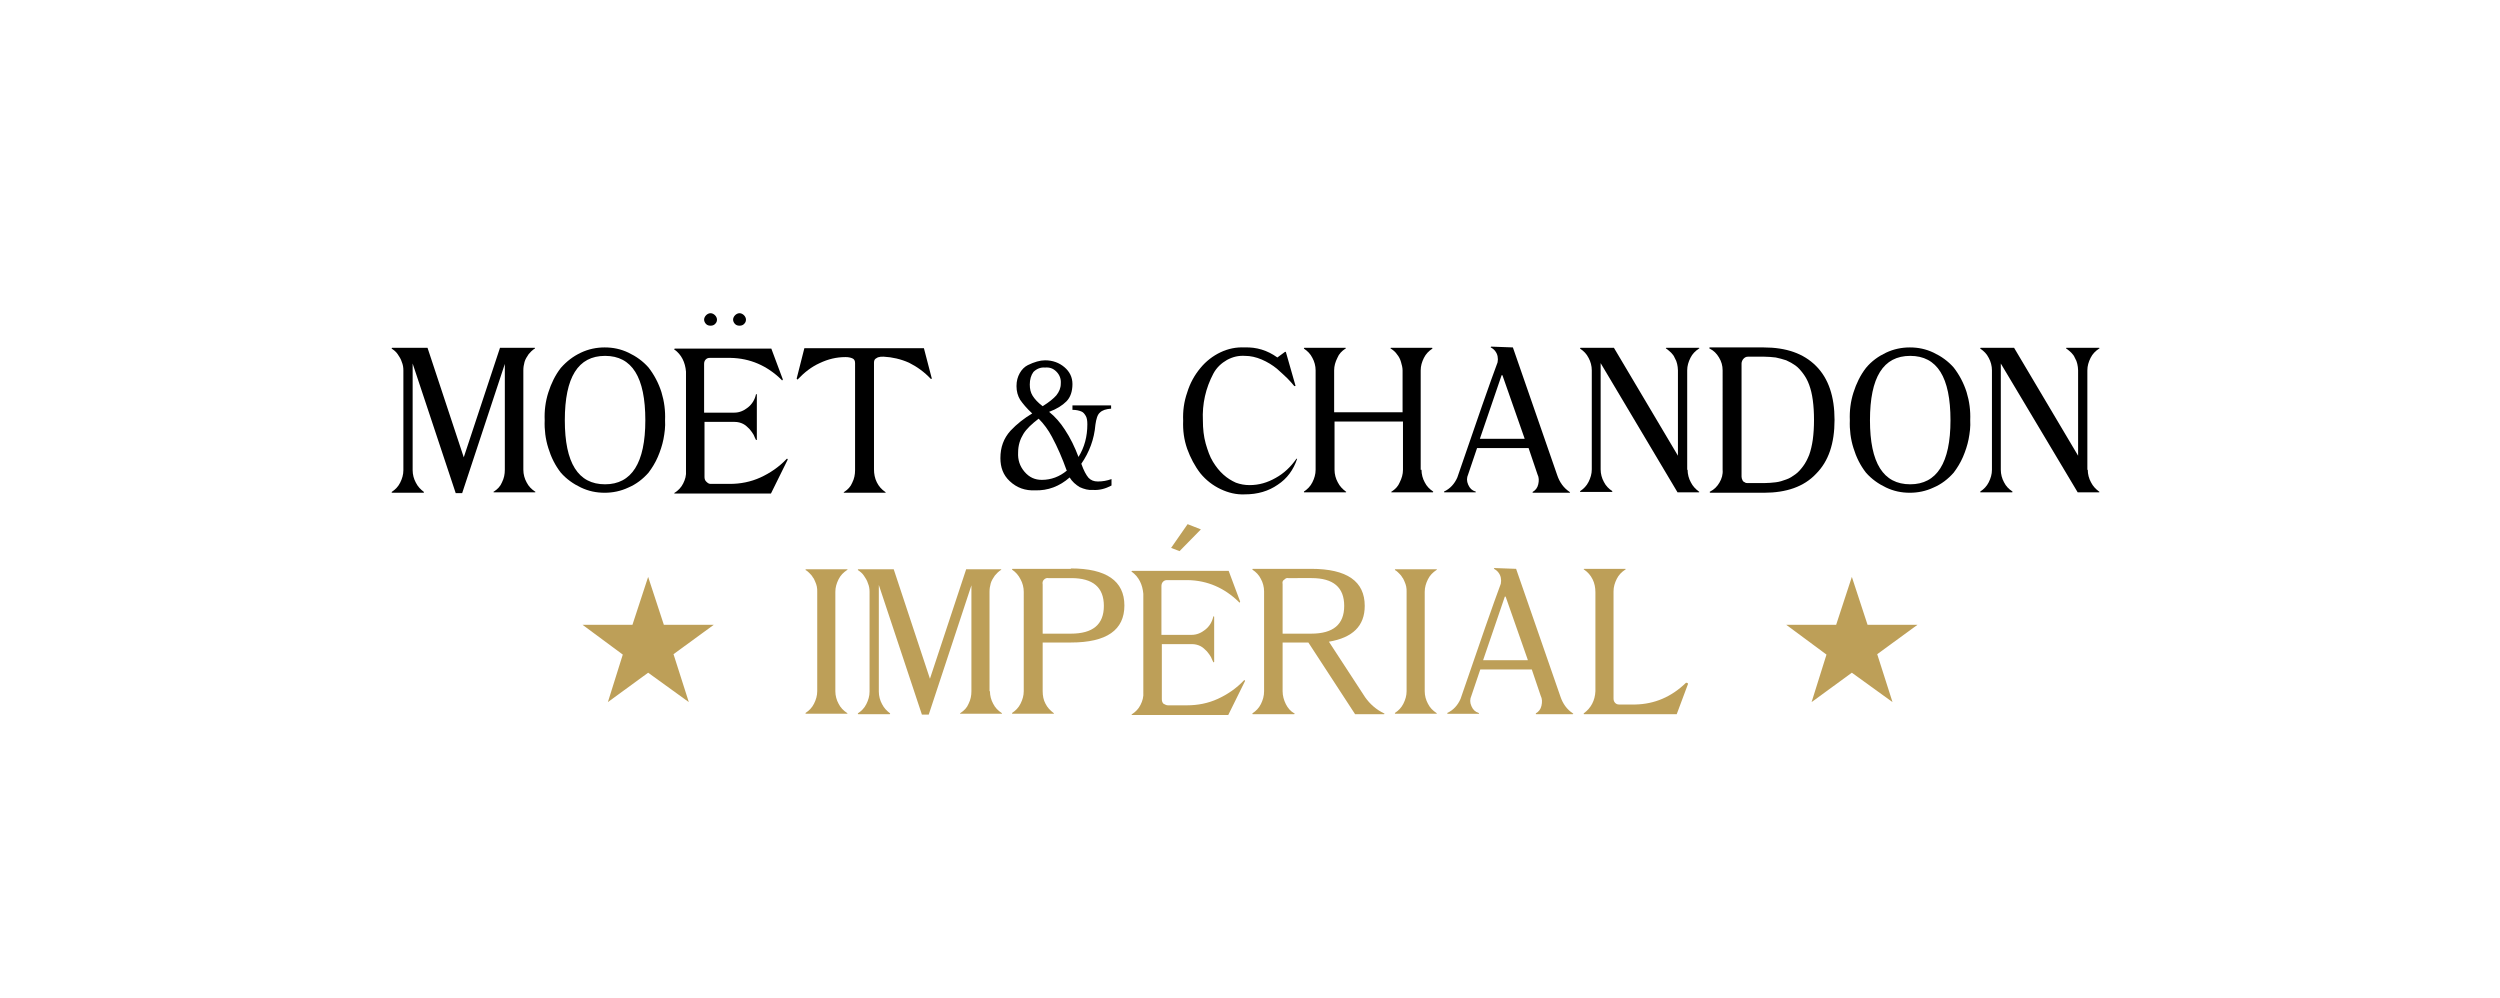 <?xml version="1.0" encoding="UTF-8"?> <!-- Generator: Adobe Illustrator 22.1.0, SVG Export Plug-In . SVG Version: 6.00 Build 0) --> <svg xmlns="http://www.w3.org/2000/svg" xmlns:xlink="http://www.w3.org/1999/xlink" id="Layer_1" x="0px" y="0px" viewBox="0 0 621 248" style="enable-background:new 0 0 621 248;" xml:space="preserve"> <style type="text/css"> .st0{opacity:0.5;} .st1{fill:#FFFFFF;} .st2{opacity:0.15;} .st3{fill:#C2AC85;} .st4{fill:#FFFFFF;stroke:#000000;stroke-miterlimit:10;} .st5{stroke:#000000;} .st6{fill:none;stroke:#000000;stroke-miterlimit:10;} .st7{fill:#BD9F58;} .st8{clip-path:url(#SVGID_9_);} .st9{clip-path:url(#SVGID_11_);} .st10{clip-path:url(#SVGID_15_);} .st11{clip-path:url(#SVGID_17_);} .st12{fill:#E3DABB;} .st13{fill:none;stroke:#000000;stroke-width:0.5;stroke-miterlimit:10;} .st14{fill:#FFFFFF;stroke:#000000;stroke-width:0.5;stroke-miterlimit:10;} .st15{fill:none;stroke:#BD9F58;stroke-width:3;stroke-miterlimit:10;} .st16{fill:url(#SVGID_28_);} .st17{fill:url(#SVGID_29_);} .st18{fill:url(#SVGID_31_);} .st19{clip-path:url(#SVGID_35_);fill:#BD9F58;} .st20{fill:url(#SVGID_37_);} .st21{fill:url(#SVGID_38_);} .st22{fill:url(#SVGID_39_);} .st23{clip-path:url(#SVGID_41_);} .st24{clip-path:url(#SVGID_43_);} </style> <g> <path d="M130,116.7c0,1.1,0.3,2.2,0.8,3.1c0.5,1,1.2,1.7,2.1,2.3c0.1,0,0.1,0.1,0.1,0.1c0,0.1-0.1,0.1-0.1,0.1h-10.2 c-0.1,0-0.1,0-0.1-0.1c0-0.1,0-0.1,0.1-0.1c0.9-0.6,1.6-1.3,2-2.3c0.5-1,0.7-2,0.7-3.1V92c0-0.5,0-1,0-1.6l-10.6,32.1h-1.6 l-10.7-32.2c0,0.1,0,0.3,0,0.5v25.9c0,0.1,0,0.1,0,0.1c0,1.1,0.3,2.2,0.8,3.1c0.5,1,1.2,1.7,2,2.3c0,0,0,0.1,0,0.1 c0,0.1-0.1,0.1-0.1,0.1h-7.8c-0.1,0-0.1,0-0.1-0.1c0-0.1,0-0.1,0-0.1c0.9-0.6,1.6-1.3,2.1-2.3c0.5-1,0.8-2,0.8-3.1c0,0,0-0.1,0-0.1 l0-24.7c0-0.7-0.1-1.4-0.4-2.1c-0.2-0.7-0.6-1.3-1-1.9c-0.4-0.6-0.9-1-1.5-1.4c0,0,0-0.1,0-0.1c0-0.1,0.1-0.1,0.1-0.1h8.8l9,27.2 l9-27.2l0.1,0c0,0,0,0,0,0h8.5c0.1,0,0.1,0,0.1,0.1c0,0.1,0,0.1-0.1,0.1c-0.6,0.4-1.1,0.9-1.5,1.4c-0.4,0.6-0.8,1.2-1,1.9 c-0.2,0.7-0.3,1.4-0.3,2.1v0V116.7z"></path> <path d="M144.3,87.6c1.9-0.9,3.9-1.3,5.9-1.3c2.1,0,4,0.4,5.9,1.3c1.9,0.9,3.6,2.1,5,3.7c1.4,1.8,2.5,3.9,3.2,6.1 c0.7,2.3,1,4.6,0.9,7c0.1,1.6-0.1,3.1-0.4,4.7c-0.3,1.5-0.8,3-1.4,4.4c-0.6,1.4-1.4,2.7-2.3,3.9c-1.4,1.6-3.1,2.9-5,3.7 c-1.9,0.9-3.9,1.3-5.9,1.3c-2.1,0-4-0.4-5.9-1.3c-1.9-0.9-3.6-2.1-5-3.7c-1.4-1.8-2.4-3.8-3.1-6.1c-0.7-2.2-1-4.6-0.9-6.9 c-0.1-2.4,0.2-4.7,0.9-6.9c0.7-2.2,1.7-4.3,3.1-6.1C140.8,89.7,142.4,88.5,144.3,87.6z M160.3,104.4c0-10.7-3.3-16-10-16 c-6.7,0-10,5.3-10,16c0,10.6,3.3,15.9,10,15.9C156.9,120.3,160.3,115,160.3,104.4z"></path> <path d="M176.5,120.2l4.8,0c2.6,0,5.2-0.5,7.6-1.6c2.4-1.1,4.6-2.6,6.5-4.6c0.1-0.1,0.1-0.1,0.2,0c0.1,0.1,0.1,0.2,0,0.3l-4.1,8.3 h-23.9c-0.1,0-0.1,0-0.1-0.1c0-0.1,0-0.1,0.1-0.1c0.9-0.6,1.6-1.3,2.1-2.3s0.8-2,0.7-3.2V92.3c-0.2-2.3-1.1-4.2-2.9-5.5 c-0.1,0-0.1-0.1,0-0.1c0,0,0.1-0.1,0.1-0.1h24l2.8,7.5c0.1,0.1,0,0.2,0,0.3c-0.1,0.1-0.2,0.1-0.3-0.1c-3.6-3.5-7.8-5.3-12.6-5.4 h-5.2c-0.4,0-0.7,0.1-1,0.4c-0.3,0.3-0.4,0.7-0.4,1.1v12.1h7.5c1.3,0,2.4-0.5,3.4-1.3c1-0.8,1.7-1.9,2-3.3c0,0,0.1,0,0.1,0 c0,0,0.1,0.1,0.1,0.1v11.2c0,0,0,0.1-0.1,0.1c0,0-0.1,0-0.1,0c-0.2-0.4-0.4-0.8-0.6-1.3c-0.2-0.4-0.6-0.9-1-1.4 c-0.5-0.5-1-1-1.6-1.3c-0.6-0.3-1.3-0.5-2.1-0.5h-7.5v13.7c0,0.4,0.1,0.8,0.4,1.1C175.8,120,176.1,120.2,176.5,120.2z"></path> <path d="M231.4,93.8c0.1,0.1,0,0.2,0,0.3c-0.1,0.1-0.2,0-0.2,0c-1.6-1.7-3.4-3-5.4-4c-2-0.9-4.2-1.4-6.3-1.5c-0.5,0-0.9,0-1.1,0.1 c-0.3,0-0.6,0.2-0.9,0.4c-0.3,0.2-0.4,0.6-0.4,1v2.5l0,0.1v23.9c0,1.1,0.2,2.2,0.7,3.2s1.2,1.8,2.1,2.4c0.1,0,0.1,0.1,0.1,0.1 c0,0.1-0.1,0.1-0.1,0.1h-10.2c-0.1,0-0.1,0-0.1-0.1c0-0.1,0-0.1,0.1-0.1c0.9-0.6,1.6-1.3,2-2.3c0.5-1,0.7-2,0.7-3.1V90.2 c0-0.6-0.2-1-0.7-1.2s-1-0.3-1.7-0.3c-2.2,0-4.3,0.5-6.4,1.5c-2,0.9-3.8,2.3-5.4,4c-0.1,0.1-0.2,0.1-0.2,0 c-0.1-0.1-0.1-0.1-0.1-0.2l1.9-7.5h29.7L231.4,93.8z"></path> <path d="M276.1,101.5c-1.4,0.1-2.3,0.4-2.9,1c-0.6,0.5-0.9,1.6-1.1,3c-0.3,3.6-1.5,6.8-3.5,9.7c0.6,1.7,1.2,2.8,1.8,3.5 c0.6,0.6,1.3,0.9,2.3,0.9c1.2,0,2.3-0.2,3.4-0.6v1.6c-1.5,0.8-3,1.2-4.6,1.1c-1.1,0.1-2.2-0.2-3.3-0.7c-1-0.6-1.9-1.4-2.5-2.4 c-2.5,2.2-5.4,3.3-8.6,3.2c-2.4,0.1-4.5-0.6-6.3-2.3c-1.6-1.5-2.3-3.4-2.3-5.7c0-2.7,0.8-4.9,2.5-6.8c1.6-1.7,3.4-3.1,5.4-4.3 c-1.4-1.3-2.3-2.4-3-3.4c-0.6-1-0.9-2.1-0.9-3.4c0-1.3,0.3-2.3,0.8-3.2c0.5-0.9,1.2-1.6,2-2c0.8-0.4,1.6-0.7,2.3-0.9 c0.7-0.2,1.4-0.3,2-0.3c1.9,0,3.5,0.6,4.8,1.7c1.3,1.1,2,2.5,2,4.2c0,1.8-0.5,3.3-1.5,4.3c-1,1-2.4,1.9-4.3,2.6 c1.5,1.2,2.8,2.7,3.9,4.4c1.4,2.1,2.5,4.4,3.4,6.8c1.5-2.4,2.2-5.1,2.2-8.1c0-0.9-0.1-1.6-0.4-2.1c-0.3-0.5-0.6-0.9-1.1-1.1 c-0.5-0.2-1.2-0.4-2.2-0.4v-1.1h9.6V101.5z M258.8,119.2c2.3,0,4.4-0.8,6.2-2.3l-0.1-0.2c-1-2.8-2.2-5.6-3.6-8.2 c-0.9-1.7-2-3.2-3.3-4.5c-1.7,1.3-3,2.5-3.8,3.8c-0.8,1.3-1.3,2.8-1.3,4.6c-0.1,1.8,0.4,3.4,1.6,4.8 C255.7,118.6,257.1,119.2,258.8,119.2z M255.8,95.5c0,1.1,0.2,2,0.7,2.8s1.3,1.7,2.5,2.6c1.6-1,2.7-1.9,3.4-2.7 c0.7-0.9,1.1-1.8,1.1-2.9c0.1-1.2-0.3-2.2-1.1-3c-0.8-0.8-1.7-1.1-2.8-1c-1.1-0.1-2.1,0.3-2.9,1.1 C256.1,93.2,255.8,94.3,255.8,95.5z"></path> <path d="M319.4,87.4l2.4,8.4c0,0,0,0.1-0.1,0.1c0,0-0.1,0-0.2,0c-0.5-0.6-1-1.2-1.7-1.9s-1.5-1.4-2.6-2.4c-1.1-0.9-2.4-1.7-3.8-2.3 c-1.4-0.6-2.8-0.9-4.1-0.9c-1.6-0.1-3,0.2-4.5,1c-1.4,0.8-2.6,1.9-3.4,3.4c-1.9,3.6-2.8,7.5-2.6,11.7c0,2,0.2,3.9,0.7,5.7 c0.5,1.7,1,3.2,1.8,4.5s1.6,2.3,2.6,3.2c1,0.9,2,1.5,3.1,2c1.1,0.4,2.2,0.6,3.4,0.6c2.3,0,4.4-0.6,6.5-1.8c2-1.1,3.7-2.7,5.1-4.7 c0.1-0.1,0.2-0.1,0.2,0c-0.9,2.7-2.5,4.9-4.8,6.4c-2.3,1.6-5,2.4-8.2,2.4c-2.1,0.1-4.1-0.4-6-1.3s-3.6-2.2-5-3.9 c-1.4-1.8-2.5-3.9-3.3-6.1c-0.8-2.3-1.1-4.6-1-7c-0.1-2.4,0.2-4.7,1-7c0.7-2.3,1.8-4.3,3.3-6.1c1.4-1.7,3.1-3,5-3.9 c1.9-0.9,3.9-1.3,6-1.2c2.9-0.1,5.6,0.7,8.1,2.5l1.9-1.4c0.1,0,0.1,0,0.2,0C319.4,87.3,319.4,87.4,319.4,87.4z"></path> <path d="M353.1,116.7c0,1.1,0.3,2.2,0.8,3.1c0.5,1,1.2,1.7,2.1,2.3c0,0,0,0.1,0,0.1c0,0.1-0.1,0.1-0.1,0.1h-10.2 c-0.1,0-0.1,0-0.1-0.1c0-0.1,0-0.1,0.1-0.1c0.9-0.6,1.6-1.3,2-2.3c0.5-1,0.8-2,0.8-3.1v-12h-17v12c0,1.1,0.3,2.2,0.8,3.1 c0.5,1,1.2,1.7,2,2.3c0.1,0,0.1,0.1,0.1,0.1c0,0.1-0.1,0.1-0.1,0.1H324c-0.1,0-0.1,0-0.1-0.1c0-0.1,0-0.1,0-0.1 c0.9-0.6,1.6-1.3,2.1-2.3c0.5-1,0.8-2,0.8-3.1V92c0-1.1-0.3-2.2-0.8-3.1c-0.5-1-1.2-1.7-2.1-2.3c0,0,0-0.1,0-0.1 c0-0.1,0.1-0.1,0.1-0.1h10.2c0.1,0,0.1,0,0.1,0.1c0,0.1,0,0.1-0.1,0.1c-0.9,0.6-1.6,1.3-2,2.3c-0.5,1-0.8,2-0.8,3.1v10.4h17V92 c0-0.7-0.2-1.4-0.4-2.1c-0.2-0.7-0.5-1.3-1-1.9c-0.4-0.6-0.9-1-1.5-1.4c-0.1,0-0.1-0.1-0.1-0.1c0-0.1,0.1-0.1,0.1-0.1h10.2 c0.1,0,0.1,0,0.1,0.1c0,0.1,0,0.1,0,0.1c-0.9,0.6-1.6,1.3-2.1,2.3c-0.5,1-0.8,2-0.8,3.1V116.7z"></path> <path d="M375.8,86.3l11,31.7c0.6,1.8,1.6,3.2,3.1,4.2c0.1,0,0.1,0.1,0.1,0.1c0,0-0.1,0.1-0.1,0.1h-9.1c-0.1,0-0.1,0-0.1-0.1 c0,0,0-0.1,0-0.1c0.7-0.4,1.2-1,1.4-1.9s0.2-1.7-0.2-2.5l-2.2-6.5c0,0-0.1,0-0.1,0h-12.6c-0.1,0-0.1,0-0.1,0l-2.2,6.5 c-0.4,0.9-0.4,1.7,0,2.6c0.4,0.9,0.9,1.4,1.8,1.7c0.1,0,0.1,0,0.1,0.1c0,0.1-0.1,0.1-0.1,0.1h-7.7c0,0-0.1,0-0.1-0.1 c0,0,0-0.1,0-0.1c1.5-0.7,2.6-1.9,3.3-3.5c4.9-14.3,8.2-23.8,10-28.6c0.1-0.5,0.1-1,0-1.5c-0.1-0.5-0.3-0.9-0.6-1.3 c-0.3-0.4-0.7-0.7-1.1-0.9c0,0,0-0.1,0-0.1c0,0,0.1-0.1,0.1-0.1L375.8,86.3C375.8,86.3,375.8,86.3,375.8,86.3z M367.6,109 C367.6,109,367.7,109.1,367.6,109l11,0c0,0,0.1,0,0.1,0c0,0,0-0.1,0-0.1l-5.5-15.7c0,0,0,0-0.1,0s-0.1,0-0.1,0L367.6,109 C367.6,108.9,367.6,109,367.6,109z"></path> <path d="M419.2,116.7c0,1.1,0.3,2.2,0.8,3.1c0.5,1,1.2,1.7,2,2.3c0.1,0,0.1,0.1,0.1,0.1c0,0.1-0.1,0.1-0.1,0.1h-5.3l-19.1-32.1 v26.4c0,1.1,0.3,2.2,0.8,3.1c0.5,1,1.2,1.7,2.1,2.3c0,0,0,0.1,0,0.1c0,0.1-0.1,0.1-0.1,0.1h-7.8c-0.1,0-0.1,0-0.1-0.1 c0-0.1,0-0.1,0-0.1c0.9-0.6,1.6-1.3,2.1-2.3c0.5-1,0.8-2,0.8-3.1V92c0-1.1-0.3-2.2-0.8-3.1c-0.5-1-1.2-1.7-2.1-2.3c0,0,0-0.1,0-0.1 c0-0.1,0.1-0.1,0.1-0.1h8.3l15.9,26.8V92c0-0.6-0.1-1.1-0.2-1.6c-0.1-0.5-0.3-1-0.6-1.5c-0.2-0.5-0.5-0.9-0.9-1.3 c-0.4-0.4-0.8-0.7-1.2-1c-0.1,0-0.1-0.1-0.1-0.1c0-0.1,0.1-0.1,0.1-0.1h8.1c0.1,0,0.1,0,0.1,0.1c0,0.1,0,0.1-0.1,0.1 c-0.9,0.6-1.6,1.3-2.1,2.3c-0.5,1-0.8,2-0.8,3.1V116.7z"></path> <path d="M438.2,122.4h-13.3c-0.1,0-0.1,0-0.2-0.1c0-0.1,0-0.2,0.1-0.2c1-0.5,1.7-1.2,2.3-2.2s0.9-2.1,0.8-3.2V92 c0-1.2-0.3-2.2-0.9-3.2c-0.6-1-1.3-1.7-2.3-2.2c-0.1,0-0.1-0.1-0.1-0.2c0-0.1,0.1-0.1,0.2-0.1h13.3c5.6,0,9.9,1.5,13,4.6 c3.1,3.1,4.6,7.6,4.6,13.4c0,5.9-1.5,10.3-4.6,13.4C448.1,120.9,443.7,122.4,438.2,122.4z M438.2,88.6l-4,0c-0.5,0-0.8,0.2-1.1,0.5 c-0.3,0.3-0.5,0.8-0.5,1.2v28.1c0,0.3,0.1,0.6,0.2,0.8c0.1,0.3,0.3,0.5,0.6,0.6c0.2,0.2,0.5,0.2,0.8,0.2h4c1,0,2-0.1,2.9-0.2 c0.9-0.1,1.8-0.4,2.6-0.7c0.9-0.3,1.6-0.8,2.3-1.3c0.7-0.5,1.3-1.2,1.9-2c0.6-0.8,1.1-1.8,1.5-2.8c0.4-1.1,0.7-2.4,0.9-3.8 c0.2-1.5,0.3-3.1,0.3-4.9c0-1.8-0.1-3.4-0.3-4.9c-0.2-1.5-0.5-2.7-0.9-3.8c-0.4-1.1-0.9-2-1.5-2.8c-0.6-0.8-1.2-1.5-1.9-2 c-0.7-0.5-1.4-0.9-2.3-1.3c-0.9-0.3-1.7-0.5-2.6-0.7C440.2,88.7,439.2,88.6,438.2,88.6z"></path> <path d="M468.5,87.6c1.9-0.9,3.9-1.3,5.9-1.3c2.1,0,4,0.4,5.9,1.3c1.9,0.9,3.6,2.1,5,3.7c1.4,1.8,2.5,3.9,3.2,6.1 c0.7,2.3,1,4.6,0.9,7c0.1,1.6-0.1,3.1-0.4,4.7c-0.3,1.5-0.8,3-1.4,4.4c-0.6,1.4-1.4,2.7-2.3,3.9c-1.4,1.6-3.1,2.9-5,3.7 c-1.9,0.9-3.9,1.3-5.9,1.3c-2.1,0-4-0.4-5.9-1.3c-1.9-0.9-3.6-2.1-5-3.7c-1.4-1.8-2.4-3.8-3.1-6.1c-0.7-2.2-1-4.6-0.9-6.9 c-0.1-2.4,0.2-4.7,0.9-6.9c0.7-2.2,1.7-4.3,3.1-6.1C464.9,89.7,466.6,88.5,468.5,87.6z M484.5,104.4c0-10.7-3.3-16-10-16 c-6.7,0-10,5.3-10,16c0,10.6,3.3,15.9,10,15.9C481.1,120.3,484.5,115,484.5,104.4z"></path> <path d="M518.6,116.7c0,1.1,0.3,2.2,0.8,3.1c0.5,1,1.2,1.7,2,2.3c0.1,0,0.1,0.1,0.1,0.1c0,0.1-0.1,0.1-0.1,0.1h-5.3L497,90.3v26.4 c0,1.1,0.3,2.2,0.8,3.1c0.5,1,1.2,1.7,2.1,2.3c0,0,0,0.1,0,0.1c0,0.1-0.1,0.1-0.1,0.1h-7.8c-0.1,0-0.1,0-0.1-0.1c0-0.1,0-0.1,0-0.1 c0.9-0.6,1.6-1.3,2.1-2.3c0.5-1,0.8-2,0.8-3.1V92c0-1.1-0.3-2.2-0.8-3.1c-0.5-1-1.2-1.7-2.1-2.3c0,0,0-0.1,0-0.1 c0-0.1,0.1-0.1,0.1-0.1h8.3l15.9,26.8V92c0-0.6-0.1-1.1-0.2-1.6c-0.1-0.5-0.3-1-0.6-1.5c-0.2-0.5-0.5-0.9-0.9-1.3s-0.8-0.7-1.2-1 c-0.1,0-0.1-0.1-0.1-0.1c0-0.1,0.1-0.1,0.1-0.1h8.1c0.1,0,0.1,0,0.1,0.1c0,0.1,0,0.1-0.1,0.1c-0.9,0.6-1.6,1.3-2.1,2.3 c-0.5,1-0.8,2-0.8,3.1V116.7z"></path> <path class="st7" d="M207.5,171.7c0,1.1,0.3,2.2,0.8,3.1c0.5,1,1.2,1.7,2.1,2.3c0.1,0,0.1,0.1,0.1,0.1c0,0.1-0.1,0.1-0.1,0.1h-10.2 c-0.1,0-0.1,0-0.1-0.1c0-0.1,0-0.1,0-0.1c0.9-0.6,1.6-1.3,2.1-2.3c0.5-1,0.8-2,0.8-3.1V147c0-0.4,0-0.9-0.1-1.3 c-0.1-0.4-0.2-0.8-0.4-1.2c-0.2-0.4-0.3-0.8-0.6-1.1c-0.2-0.4-0.5-0.7-0.8-1c-0.3-0.3-0.6-0.6-1-0.8c0,0,0-0.1,0-0.1 c0-0.1,0.1-0.1,0.1-0.1h10.2c0.1,0,0.1,0,0.1,0.1c0,0.1,0,0.1-0.1,0.1c-0.9,0.6-1.6,1.3-2.1,2.3c-0.5,1-0.8,2-0.8,3.1V171.7z"></path> <path class="st7" d="M245.9,171.7c0,1.1,0.3,2.2,0.8,3.1c0.5,1,1.2,1.7,2.1,2.3c0.1,0,0.1,0.1,0.1,0.1c0,0.1-0.1,0.1-0.1,0.1h-10.2 c-0.1,0-0.1,0-0.1-0.1c0-0.1,0-0.1,0.1-0.1c0.9-0.6,1.6-1.3,2-2.3c0.5-1,0.7-2,0.7-3.1V147c0-0.5,0-1,0-1.6l-10.6,32.1H229 l-10.7-32.2c0,0.1,0,0.3,0,0.5v25.9c0,0.1,0,0.1,0,0.1c0,1.1,0.3,2.2,0.8,3.1c0.5,1,1.2,1.7,2,2.3c0,0,0,0.1,0,0.1 c0,0.1-0.1,0.1-0.1,0.1h-7.8c-0.1,0-0.1,0-0.1-0.1c0-0.1,0-0.1,0-0.1c0.9-0.6,1.6-1.3,2.1-2.3c0.5-1,0.8-2,0.8-3.1c0,0,0-0.1,0-0.1 l0-24.7c0-0.7-0.1-1.4-0.4-2.1c-0.2-0.7-0.6-1.3-1-1.9c-0.4-0.6-0.9-1-1.5-1.4c0,0,0-0.1,0-0.1c0-0.1,0.1-0.1,0.1-0.1h8.8l9,27.2 l9-27.2l0.1,0c0,0,0,0,0,0h8.5c0.1,0,0.1,0,0.1,0.1c0,0.1,0,0.1-0.1,0.1c-0.6,0.4-1.1,0.9-1.5,1.4c-0.4,0.6-0.8,1.2-1,1.9 c-0.2,0.7-0.3,1.4-0.3,2.1v0V171.7z"></path> <path class="st7" d="M266,141.2c8.8,0,13.3,3.1,13.3,9.2s-4.4,9.2-13.3,9.2h-7v12.1c0,1.1,0.2,2.2,0.7,3.1c0.5,1,1.2,1.7,2,2.3 c0.1,0,0.1,0.1,0.1,0.1c0,0.1-0.1,0.1-0.1,0.1h-10.2c-0.1,0-0.1,0-0.1-0.1c0-0.1,0-0.1,0-0.1c0.9-0.6,1.6-1.3,2.1-2.3 c0.5-1,0.8-2,0.8-3.1V147c0-1.1-0.3-2.2-0.8-3.1c-0.5-1-1.2-1.8-2.1-2.4c0,0,0-0.1,0-0.1c0-0.1,0.1-0.1,0.1-0.1H266z M266,157.4 c5.5,0,8.2-2.3,8.2-6.9c0-4.6-2.7-6.9-8.1-6.9h-5.7c-0.4-0.1-0.8,0.1-1.1,0.4c-0.3,0.3-0.4,0.7-0.3,1.2v12.2H266z"></path> <path class="st7" d="M290.1,175.2l4.8,0c2.6,0,5.2-0.5,7.6-1.6c2.4-1.1,4.6-2.6,6.5-4.6c0.1-0.1,0.1-0.1,0.2,0 c0.1,0.1,0.1,0.2,0,0.3l-4.1,8.3h-23.9c-0.1,0-0.1,0-0.1-0.1c0-0.1,0-0.1,0.1-0.1c0.9-0.6,1.6-1.3,2.1-2.3s0.8-2,0.7-3.2v-24.4 c-0.2-2.3-1.1-4.2-2.9-5.5c-0.1,0-0.1-0.1,0-0.1c0,0,0.1-0.1,0.1-0.1h24l2.8,7.5c0.1,0.1,0,0.2,0,0.3c-0.1,0.1-0.2,0.1-0.3-0.1 c-3.6-3.5-7.8-5.3-12.6-5.4h-5.2c-0.4,0-0.7,0.1-1,0.4c-0.3,0.3-0.4,0.7-0.4,1.1v12.1h7.5c1.3,0,2.4-0.5,3.4-1.3 c1-0.8,1.7-1.9,2-3.3c0,0,0.1,0,0.1,0c0,0,0.1,0.1,0.1,0.1v11.2c0,0,0,0.1-0.1,0.1c0,0-0.1,0-0.1,0c-0.2-0.4-0.4-0.8-0.6-1.3 c-0.2-0.4-0.6-0.9-1-1.4c-0.5-0.5-1-1-1.6-1.3c-0.6-0.3-1.3-0.5-2.1-0.5h-7.5v13.7c0,0.4,0.1,0.8,0.4,1.1 C289.4,175,289.7,175.2,290.1,175.2z"></path> <path class="st7" d="M343.8,177.2c0.1,0,0.1,0.1,0.1,0.1c0,0.1-0.1,0.1-0.1,0.1h-7.2L325,159.6h-6.4v12.1c0,1.1,0.3,2.2,0.8,3.2 s1.2,1.8,2.1,2.3c0.1,0,0.1,0.1,0.1,0.1c0,0.1-0.1,0.1-0.2,0.1h-10.2c-0.1,0-0.1,0-0.1-0.1c0-0.1,0-0.1,0-0.1 c0.9-0.6,1.6-1.3,2.1-2.3s0.8-2,0.8-3.2v-24.8c0-1.1-0.3-2.2-0.8-3.1c-0.5-1-1.2-1.7-2.1-2.3c0,0,0-0.1,0-0.1 c0-0.1,0.1-0.1,0.1-0.1h14.5c8.9,0,13.3,3.1,13.3,9.2c0,5-3,7.9-8.9,8.9l9,13.8C340.3,174.9,341.9,176.3,343.8,177.2z M318.6,145.1 v12.3h7.1c5.5,0,8.2-2.3,8.2-6.9c0-4.6-2.7-6.9-8.1-6.9H320c-0.4-0.1-0.7,0.1-1,0.4C318.6,144.2,318.5,144.6,318.6,145.1z"></path> <path class="st7" d="M353.9,171.7c0,1.1,0.3,2.2,0.8,3.1c0.5,1,1.2,1.7,2.1,2.3c0.1,0,0.1,0.1,0.1,0.1c0,0.1-0.1,0.1-0.1,0.1h-10.2 c-0.1,0-0.1,0-0.1-0.1c0-0.1,0-0.1,0-0.1c0.9-0.6,1.6-1.3,2.1-2.3c0.5-1,0.8-2,0.8-3.1V147c0-0.4,0-0.9-0.1-1.3 c-0.1-0.4-0.2-0.8-0.4-1.2c-0.2-0.4-0.3-0.8-0.6-1.1c-0.2-0.4-0.5-0.7-0.8-1c-0.3-0.3-0.6-0.6-1-0.8c0,0,0-0.1,0-0.1 c0-0.1,0.1-0.1,0.1-0.1h10.2c0.1,0,0.1,0,0.1,0.1c0,0.1,0,0.1-0.1,0.1c-0.9,0.6-1.6,1.3-2.1,2.3c-0.5,1-0.8,2-0.8,3.1V171.7z"></path> <path class="st7" d="M376.6,141.3l11,31.7c0.6,1.8,1.6,3.2,3.1,4.2c0.1,0,0.1,0.1,0.1,0.1c0,0-0.1,0.1-0.1,0.1h-9.1 c-0.1,0-0.1,0-0.1-0.1c0,0,0-0.1,0-0.1c0.7-0.4,1.2-1,1.4-1.9s0.2-1.7-0.2-2.5l-2.2-6.5c0,0-0.1,0-0.1,0h-12.6c-0.1,0-0.1,0-0.1,0 l-2.2,6.5c-0.4,0.9-0.4,1.7,0,2.6c0.4,0.9,0.9,1.4,1.8,1.7c0.1,0,0.1,0,0.1,0.1c0,0.1-0.1,0.1-0.1,0.1h-7.7c0,0-0.1,0-0.1-0.1 c0,0,0-0.1,0-0.1c1.5-0.7,2.6-1.9,3.3-3.5c4.9-14.3,8.2-23.8,10-28.6c0.1-0.5,0.1-1,0-1.5c-0.1-0.5-0.3-0.9-0.6-1.3 c-0.3-0.4-0.7-0.7-1.1-0.9c0,0,0-0.1,0-0.1c0,0,0.1-0.1,0.1-0.1L376.6,141.3C376.6,141.3,376.6,141.3,376.6,141.3z M368.4,164 C368.5,164,368.5,164.1,368.4,164l11,0c0,0,0.1,0,0.1,0c0,0,0-0.1,0-0.1l-5.5-15.7c0,0,0,0-0.1,0s-0.1,0-0.1,0L368.4,164 C368.4,163.9,368.4,164,368.4,164z"></path> <path class="st7" d="M419.2,169.7c0.1,0.1,0.1,0.1,0.1,0.2l-2.8,7.5h-23c-0.1,0-0.1,0-0.1-0.1c0-0.1,0-0.1,0-0.1 c1.8-1.3,2.8-3.2,2.9-5.5v-24.6c0-1.1-0.2-2.2-0.7-3.2s-1.2-1.8-2.1-2.4c-0.1,0-0.1-0.1-0.1-0.1c0-0.1,0.1-0.1,0.1-0.1h10.2 c0.1,0,0.1,0,0.1,0.1c0,0.1,0,0.1-0.1,0.1c-0.9,0.6-1.6,1.3-2.1,2.3c-0.5,1-0.8,2-0.8,3.1v26.6c0,0.4,0.1,0.8,0.4,1.1 c0.3,0.3,0.6,0.4,1,0.4h4c4.8-0.1,9-1.9,12.6-5.4C419,169.6,419.1,169.6,419.2,169.7z"></path> </g> <g> <polygon class="st7" points="164.9,155.2 177.3,155.2 167.3,162.5 171.1,174.4 161,167.1 151,174.4 154.7,162.6 144.7,155.2 157.1,155.2 161,143.3 "></polygon> <polygon class="st7" points="463.9,155.2 476.3,155.2 466.3,162.5 470.1,174.4 460,167.1 450,174.4 453.7,162.6 443.7,155.2 456.1,155.2 460,143.3 "></polygon> </g> <g> <path d="M177.6,80.5c-0.3,0.3-0.7,0.4-1.1,0.4c-0.4,0-0.8-0.1-1.1-0.4s-0.5-0.7-0.5-1.1c0-0.4,0.2-0.8,0.5-1.1 c0.3-0.3,0.7-0.5,1.1-0.5c0.4,0,0.8,0.2,1.1,0.5c0.3,0.3,0.5,0.7,0.5,1.1C178.1,79.9,177.9,80.2,177.6,80.5z"></path> <path d="M184.8,80.5c-0.3,0.3-0.7,0.4-1.1,0.4s-0.8-0.1-1.1-0.4c-0.3-0.3-0.5-0.7-0.5-1.1c0-0.4,0.2-0.8,0.5-1.1 c0.3-0.3,0.7-0.5,1.1-0.5s0.8,0.2,1.1,0.5c0.3,0.3,0.5,0.7,0.5,1.1C185.3,79.9,185.1,80.2,184.8,80.5z"></path> </g> <g> <path class="st7" d="M298.3,131.5l-5.3,5.4l-2.1-0.8l4.1-5.9L298.3,131.5z"></path> </g> </svg> 